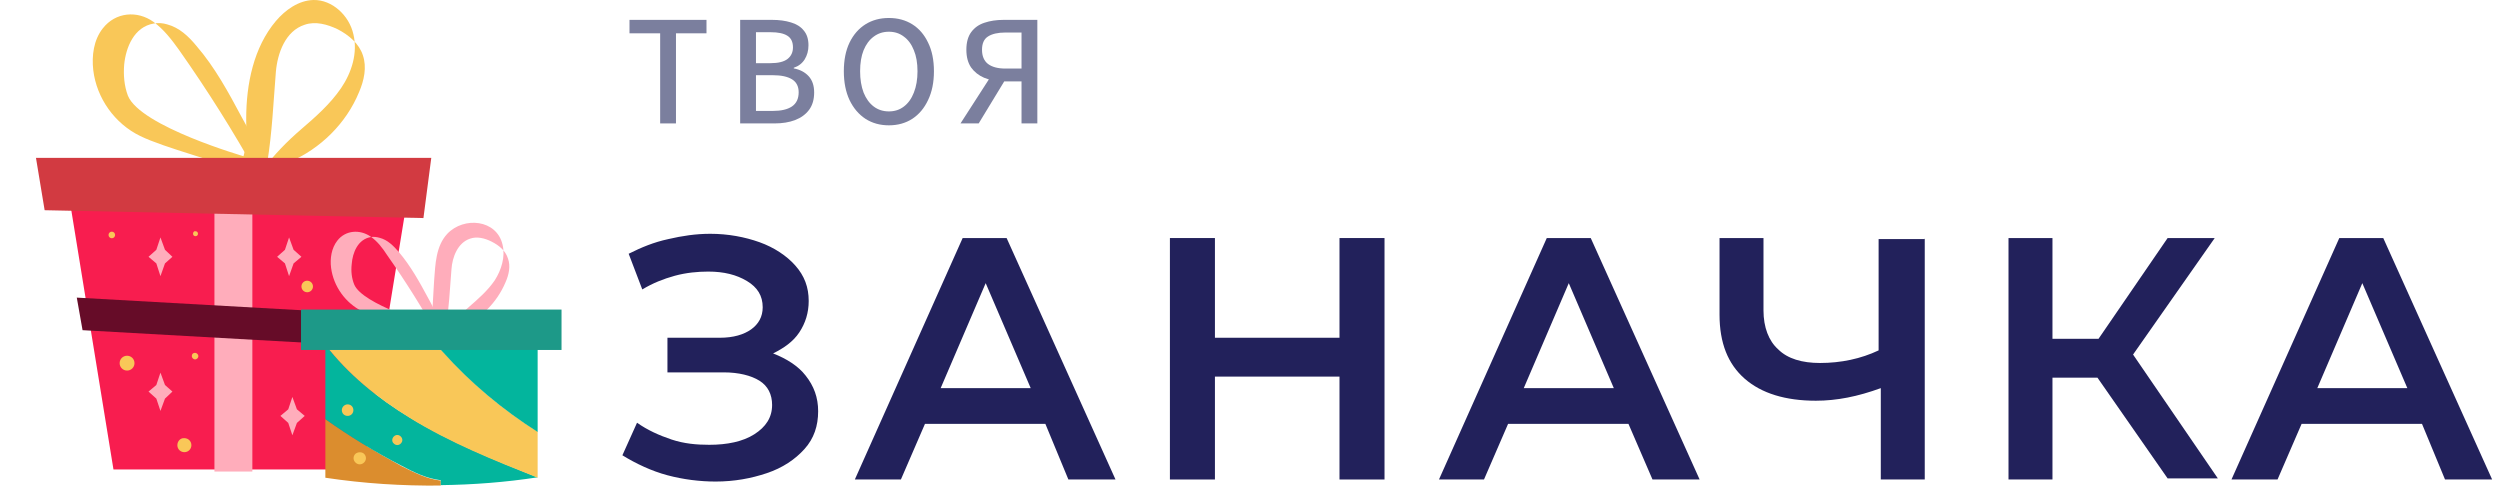 <svg width="139" height="27" viewBox="0 0 139 27" fill="none" xmlns="http://www.w3.org/2000/svg">
<path d="M44.791 20.88C45.256 21.463 45.489 22.106 45.489 22.864C45.489 23.68 45.256 24.381 44.731 24.964C44.207 25.548 43.508 26.014 42.637 26.307C41.763 26.6 40.832 26.774 39.784 26.774C38.91 26.774 37.979 26.657 37.108 26.424C36.234 26.191 35.362 25.781 34.605 25.314L35.419 23.504C36.001 23.914 36.642 24.204 37.34 24.438C38.039 24.671 38.737 24.731 39.435 24.731C40.426 24.731 41.297 24.555 41.938 24.147C42.58 23.738 42.929 23.214 42.929 22.514C42.929 21.93 42.696 21.463 42.23 21.17C41.765 20.878 41.067 20.704 40.252 20.704H37.11V18.779H40.019C40.777 18.779 41.359 18.603 41.765 18.313C42.173 18.02 42.406 17.612 42.406 17.086C42.406 16.443 42.114 15.976 41.532 15.626C40.95 15.276 40.252 15.1 39.378 15.1C38.796 15.1 38.155 15.159 37.516 15.333C36.875 15.51 36.293 15.743 35.711 16.093L34.954 14.109C35.652 13.759 36.35 13.466 37.165 13.292C37.922 13.116 38.678 12.999 39.492 12.999C40.483 12.999 41.414 13.176 42.228 13.466C43.043 13.757 43.741 14.226 44.207 14.75C44.731 15.333 44.964 15.976 44.964 16.734C44.964 17.377 44.788 17.96 44.439 18.484C44.09 19.01 43.565 19.36 42.984 19.651C43.743 19.946 44.385 20.356 44.791 20.88Z" fill="#22215B"/>
<path d="M58.122 23.566H51.429L50.09 26.66H47.529L53.524 13.235H55.968L62.022 26.66H59.402L58.122 23.566ZM57.307 21.58L54.804 15.743L52.301 21.58H57.307Z" fill="#22215B"/>
<path d="M76.979 13.235V26.66H74.476V20.939H67.55V26.66H65.047V13.235H67.55V18.779H74.476V13.235H76.979Z" fill="#22215B"/>
<path d="M90.542 23.566H83.85L82.51 26.66H80.007L86.001 13.235H88.445L94.499 26.66H91.879L90.542 23.566ZM89.728 21.58L87.224 15.743L84.721 21.58H89.728Z" fill="#22215B"/>
<path d="M107.016 13.235V26.66H104.572V21.58C103.292 22.047 102.128 22.28 100.962 22.28C99.273 22.28 97.936 21.871 97.003 21.054C96.072 20.237 95.606 19.07 95.606 17.494V13.235H98.05V17.262C98.05 18.196 98.342 18.956 98.865 19.422C99.39 19.949 100.204 20.182 101.192 20.182C102.356 20.182 103.463 19.949 104.451 19.482V13.293H107.011V13.235H107.016Z" fill="#22215B"/>
<path d="M116.618 20.997H114.117V26.657H111.673V13.235H114.117V18.839H116.677L120.52 13.235H123.139L118.598 19.713L123.313 26.6H120.52L116.618 20.997Z" fill="#22215B"/>
<path d="M134.663 23.566H127.97L126.631 26.66H124.07L130.065 13.235H132.509L138.563 26.66H135.943L134.663 23.566ZM133.848 21.58L131.345 15.743L128.842 21.58H133.848Z" fill="#22215B"/>
<path d="M56.797 6.862V4.524H55.707C55.344 4.513 55.013 4.445 54.714 4.322C54.415 4.193 54.175 4.003 53.993 3.751C53.817 3.493 53.73 3.165 53.73 2.766C53.73 2.356 53.82 2.028 54.002 1.782C54.184 1.536 54.43 1.363 54.74 1.263C55.051 1.158 55.403 1.105 55.795 1.105H57.676V6.862H56.797ZM55.901 3.812H56.797V1.808H55.901C55.485 1.808 55.162 1.881 54.934 2.028C54.711 2.169 54.6 2.415 54.6 2.766C54.6 3.118 54.711 3.382 54.934 3.557C55.162 3.727 55.485 3.812 55.901 3.812ZM53.404 6.862L55.329 3.874L55.98 4.287L54.415 6.862H53.404Z" fill="#7B7F9E"/>
<path d="M49.422 6.968C48.93 6.968 48.496 6.848 48.121 6.607C47.746 6.361 47.45 6.013 47.233 5.561C47.023 5.11 46.917 4.577 46.917 3.962C46.917 3.341 47.023 2.81 47.233 2.371C47.45 1.925 47.746 1.586 48.121 1.351C48.496 1.117 48.93 1 49.422 1C49.914 1 50.348 1.117 50.723 1.351C51.098 1.586 51.391 1.925 51.602 2.371C51.819 2.81 51.927 3.341 51.927 3.962C51.927 4.577 51.819 5.11 51.602 5.561C51.391 6.013 51.098 6.361 50.723 6.607C50.348 6.848 49.914 6.968 49.422 6.968ZM49.422 6.194C49.744 6.194 50.023 6.104 50.257 5.922C50.497 5.74 50.682 5.482 50.811 5.148C50.946 4.808 51.013 4.413 51.013 3.962C51.013 3.505 50.946 3.115 50.811 2.793C50.682 2.465 50.497 2.213 50.257 2.037C50.023 1.855 49.744 1.764 49.422 1.764C49.1 1.764 48.819 1.855 48.578 2.037C48.338 2.213 48.151 2.465 48.016 2.793C47.887 3.115 47.822 3.505 47.822 3.962C47.822 4.413 47.887 4.808 48.016 5.148C48.151 5.482 48.338 5.74 48.578 5.922C48.819 6.104 49.1 6.194 49.422 6.194Z" fill="#7B7F9E"/>
<path d="M41.153 6.862V1.105H42.938C43.324 1.105 43.67 1.152 43.975 1.246C44.28 1.334 44.517 1.483 44.687 1.694C44.863 1.899 44.951 2.174 44.951 2.52C44.951 2.813 44.88 3.074 44.74 3.302C44.599 3.525 44.397 3.68 44.133 3.768V3.803C44.479 3.868 44.754 4.012 44.959 4.234C45.164 4.457 45.267 4.759 45.267 5.14C45.267 5.532 45.173 5.854 44.986 6.106C44.798 6.358 44.537 6.549 44.203 6.678C43.875 6.801 43.497 6.862 43.069 6.862H41.153ZM42.032 3.513H42.823C43.269 3.513 43.591 3.434 43.79 3.276C43.989 3.118 44.089 2.904 44.089 2.634C44.089 2.33 43.984 2.113 43.773 1.984C43.568 1.855 43.26 1.791 42.85 1.791H42.032V3.513ZM42.032 6.168H42.964C43.427 6.168 43.782 6.086 44.028 5.922C44.28 5.752 44.406 5.488 44.406 5.131C44.406 4.803 44.282 4.562 44.036 4.41C43.79 4.258 43.433 4.181 42.964 4.181H42.032V6.168Z" fill="#7B7F9E"/>
<path d="M36.705 6.862V1.852H35V1.105H39.281V1.852H37.584V6.862H36.705Z" fill="#7B7F9E"/>
<path d="M6.309 26.104H20.197L22.97 9.053H3.535L6.309 26.104Z" fill="#F81D4F"/>
<path d="M8.921 13.201L8.692 13.889L8.257 14.278L8.692 14.645L8.921 15.355L9.173 14.645L9.586 14.278L9.173 13.889L8.921 13.201Z" fill="#FFADBB"/>
<path d="M8.921 20.718L8.692 21.406L8.257 21.772L8.692 22.162L8.921 22.849L9.173 22.162L9.586 21.772L9.173 21.406L8.921 20.718Z" fill="#FFADBB"/>
<path d="M16.256 22.07L16.027 22.758L15.591 23.124L16.027 23.514L16.256 24.201L16.508 23.514L16.943 23.124L16.508 22.758L16.256 22.07Z" fill="#FFADBB"/>
<path d="M16.072 13.201L15.843 13.889L15.408 14.278L15.843 14.645L16.072 15.355L16.324 14.645L16.76 14.278L16.324 13.889L16.072 13.201Z" fill="#FFADBB"/>
<path d="M11.923 11.643H14.031V26.218H11.923V11.643Z" fill="#FFADBB"/>
<path d="M21.297 19.297L21.389 17.51L4.269 16.547L4.59 18.358L21.297 19.297Z" fill="#660C28"/>
<path d="M16.095 9.007C17.814 8.274 19.258 6.853 19.968 5.111C20.243 4.469 20.404 3.736 20.175 3.071C19.968 2.43 19.395 1.948 18.777 1.628C18.204 1.353 17.539 1.169 16.943 1.375C15.866 1.719 15.431 2.957 15.339 3.988C15.201 5.684 15.133 7.357 14.858 9.053C14.858 9.053 13.758 9.122 13.437 8.961C13.758 8.228 13.689 7.403 13.689 6.601C13.689 4.676 14.101 2.636 15.339 1.169C15.866 0.55 16.599 0.023 17.425 0C18.479 -0.022 19.418 0.871 19.648 1.903C19.9 2.934 19.556 4.034 18.96 4.905C18.364 5.776 17.562 6.486 16.76 7.174C15.958 7.861 15.247 8.595 14.606 9.443C15.156 9.351 15.637 9.213 16.095 9.007Z" fill="#F9C758"/>
<path d="M13.436 6.509C12.702 5.134 11.946 3.736 10.915 2.544C10.479 2.017 9.975 1.536 9.288 1.353C9.058 1.284 8.806 1.261 8.554 1.307C7.454 1.49 6.996 2.636 6.904 3.598C6.858 4.171 6.904 4.767 7.11 5.317C7.798 7.036 13.619 8.709 13.619 8.709C13.619 8.709 13.573 9.305 13.527 9.603C12.152 8.961 9.15 8.228 7.798 7.563C6.377 6.876 5.369 5.455 5.185 3.896C5.094 3.094 5.208 2.223 5.712 1.582C6.423 0.665 7.638 0.573 8.531 1.215C9.104 1.628 9.54 2.2 9.952 2.773C11.534 5.019 12.977 7.311 14.307 9.695C14.238 9.167 14.238 8.663 14.169 8.136C14.078 7.563 13.711 7.036 13.436 6.509Z" fill="#F9C758"/>
<path d="M23.817 16.593C23.336 15.699 22.832 14.782 22.167 14.003C21.869 13.659 21.548 13.338 21.113 13.224C20.952 13.178 20.792 13.155 20.632 13.178C19.898 13.293 19.6 14.049 19.555 14.691C19.509 15.08 19.555 15.47 19.692 15.814C20.15 16.937 23.955 18.037 23.955 18.037C23.955 18.037 23.909 18.426 23.886 18.633C22.992 18.22 21.021 17.739 20.127 17.303C19.211 16.845 18.546 15.928 18.409 14.897C18.34 14.37 18.431 13.797 18.752 13.384C19.211 12.789 20.013 12.743 20.609 13.155C20.998 13.43 21.273 13.797 21.525 14.186C22.557 15.653 23.496 17.143 24.367 18.724C24.321 18.38 24.321 18.037 24.276 17.716C24.23 17.303 24 16.937 23.817 16.593Z" fill="#FFADBB"/>
<path d="M2.482 11.688L23.543 12.124L23.979 8.778H2L2.482 11.688Z" fill="#D23A41"/>
<path d="M18.09 23.308V26.562C20.221 26.883 22.353 27.02 24.507 26.997V26.722C23.728 26.631 23.017 26.264 22.33 25.92C20.863 25.118 19.442 24.247 18.09 23.308Z" fill="#DB8D2E"/>
<path d="M18.09 19.16V23.308C19.442 24.27 20.863 25.141 22.33 25.897C23.017 26.264 23.728 26.608 24.507 26.7V26.974C26.294 26.952 28.105 26.814 29.893 26.539C27.463 25.576 25.011 24.568 22.788 23.216C21 22.139 19.35 20.787 18.09 19.16Z" fill="#03B59D"/>
<path d="M18.09 17.739V19.16C19.35 20.81 21 22.139 22.788 23.239C25.011 24.614 27.463 25.599 29.893 26.562V23.995C27.945 22.781 26.157 21.268 24.622 19.549C24.255 19.137 23.888 18.701 23.521 18.266C21.711 18.243 19.878 18.082 18.09 17.739Z" fill="#F9C758"/>
<path d="M23.98 18.288C23.819 18.288 23.682 18.288 23.521 18.288C23.865 18.724 24.232 19.159 24.622 19.572C26.157 21.291 27.945 22.78 29.893 24.018V17.761C27.945 18.105 25.974 18.288 23.98 18.288Z" fill="#03B59D"/>
<path d="M25.561 18.243C26.684 17.762 27.623 16.845 28.105 15.699C28.288 15.287 28.402 14.805 28.242 14.37C28.105 13.934 27.738 13.636 27.325 13.43C26.959 13.247 26.523 13.132 26.134 13.27C25.446 13.499 25.148 14.301 25.102 14.966C25.011 16.089 24.965 17.166 24.781 18.289C24.781 18.289 24.071 18.335 23.865 18.22C24.071 17.739 24.094 16.066 24.14 15.562C24.208 14.691 24.231 13.682 24.873 12.995C25.79 12.032 27.623 12.193 27.944 13.614C28.105 14.278 27.875 15.012 27.509 15.585C27.119 16.157 26.592 16.616 26.065 17.074C25.538 17.532 25.079 18.014 24.667 18.564C24.942 18.449 25.263 18.358 25.561 18.243Z" fill="#FFADBB"/>
<path d="M16.737 17.212H31.221V19.458H16.737V17.212Z" fill="#1D9988"/>
<path d="M10.664 19.802C10.664 19.893 10.755 19.985 10.847 19.985C10.939 19.985 11.03 19.893 11.03 19.802C11.03 19.71 10.939 19.618 10.847 19.618C10.732 19.618 10.664 19.687 10.664 19.802Z" fill="#F9C758"/>
<path d="M10.732 12.995C10.732 13.086 10.801 13.132 10.869 13.132C10.961 13.132 11.007 13.064 11.007 12.995C11.007 12.903 10.938 12.857 10.869 12.857C10.801 12.834 10.732 12.903 10.732 12.995Z" fill="#F9C758"/>
<path d="M6.217 13.247C6.116 13.247 6.034 13.165 6.034 13.063C6.034 12.962 6.116 12.88 6.217 12.88C6.318 12.88 6.4 12.962 6.4 13.063C6.4 13.165 6.318 13.247 6.217 13.247Z" fill="#F9C758"/>
<path d="M6.652 20.191C6.652 20.42 6.836 20.604 7.065 20.604C7.294 20.604 7.478 20.42 7.478 20.191C7.478 19.962 7.294 19.779 7.065 19.779C6.836 19.779 6.652 19.962 6.652 20.191Z" fill="#F9C758"/>
<path d="M9.861 24.752C9.861 24.981 10.045 25.141 10.251 25.141C10.48 25.141 10.641 24.958 10.641 24.752C10.641 24.522 10.457 24.362 10.251 24.362C10.045 24.339 9.861 24.522 9.861 24.752Z" fill="#F9C758"/>
<path d="M17.081 16.249C16.903 16.249 16.76 16.105 16.76 15.928C16.76 15.751 16.903 15.607 17.081 15.607C17.258 15.607 17.401 15.751 17.401 15.928C17.401 16.105 17.258 16.249 17.081 16.249Z" fill="#F9C758"/>
<path d="M21.895 24.66C22.009 24.774 22.17 24.774 22.284 24.66C22.399 24.545 22.399 24.385 22.284 24.27C22.17 24.156 22.009 24.156 21.895 24.27C21.78 24.385 21.78 24.568 21.895 24.66Z" fill="#F9C758"/>
<path d="M19.006 22.803C19.006 22.987 19.143 23.124 19.327 23.124C19.51 23.124 19.648 22.987 19.648 22.803C19.648 22.62 19.51 22.483 19.327 22.483C19.166 22.483 19.006 22.62 19.006 22.803Z" fill="#F9C758"/>
<path d="M19.761 25.233C19.624 25.37 19.624 25.577 19.761 25.714C19.899 25.852 20.105 25.852 20.243 25.714C20.38 25.577 20.38 25.37 20.243 25.233C20.128 25.118 19.899 25.118 19.761 25.233Z" fill="#F9C758"/>
</svg>
